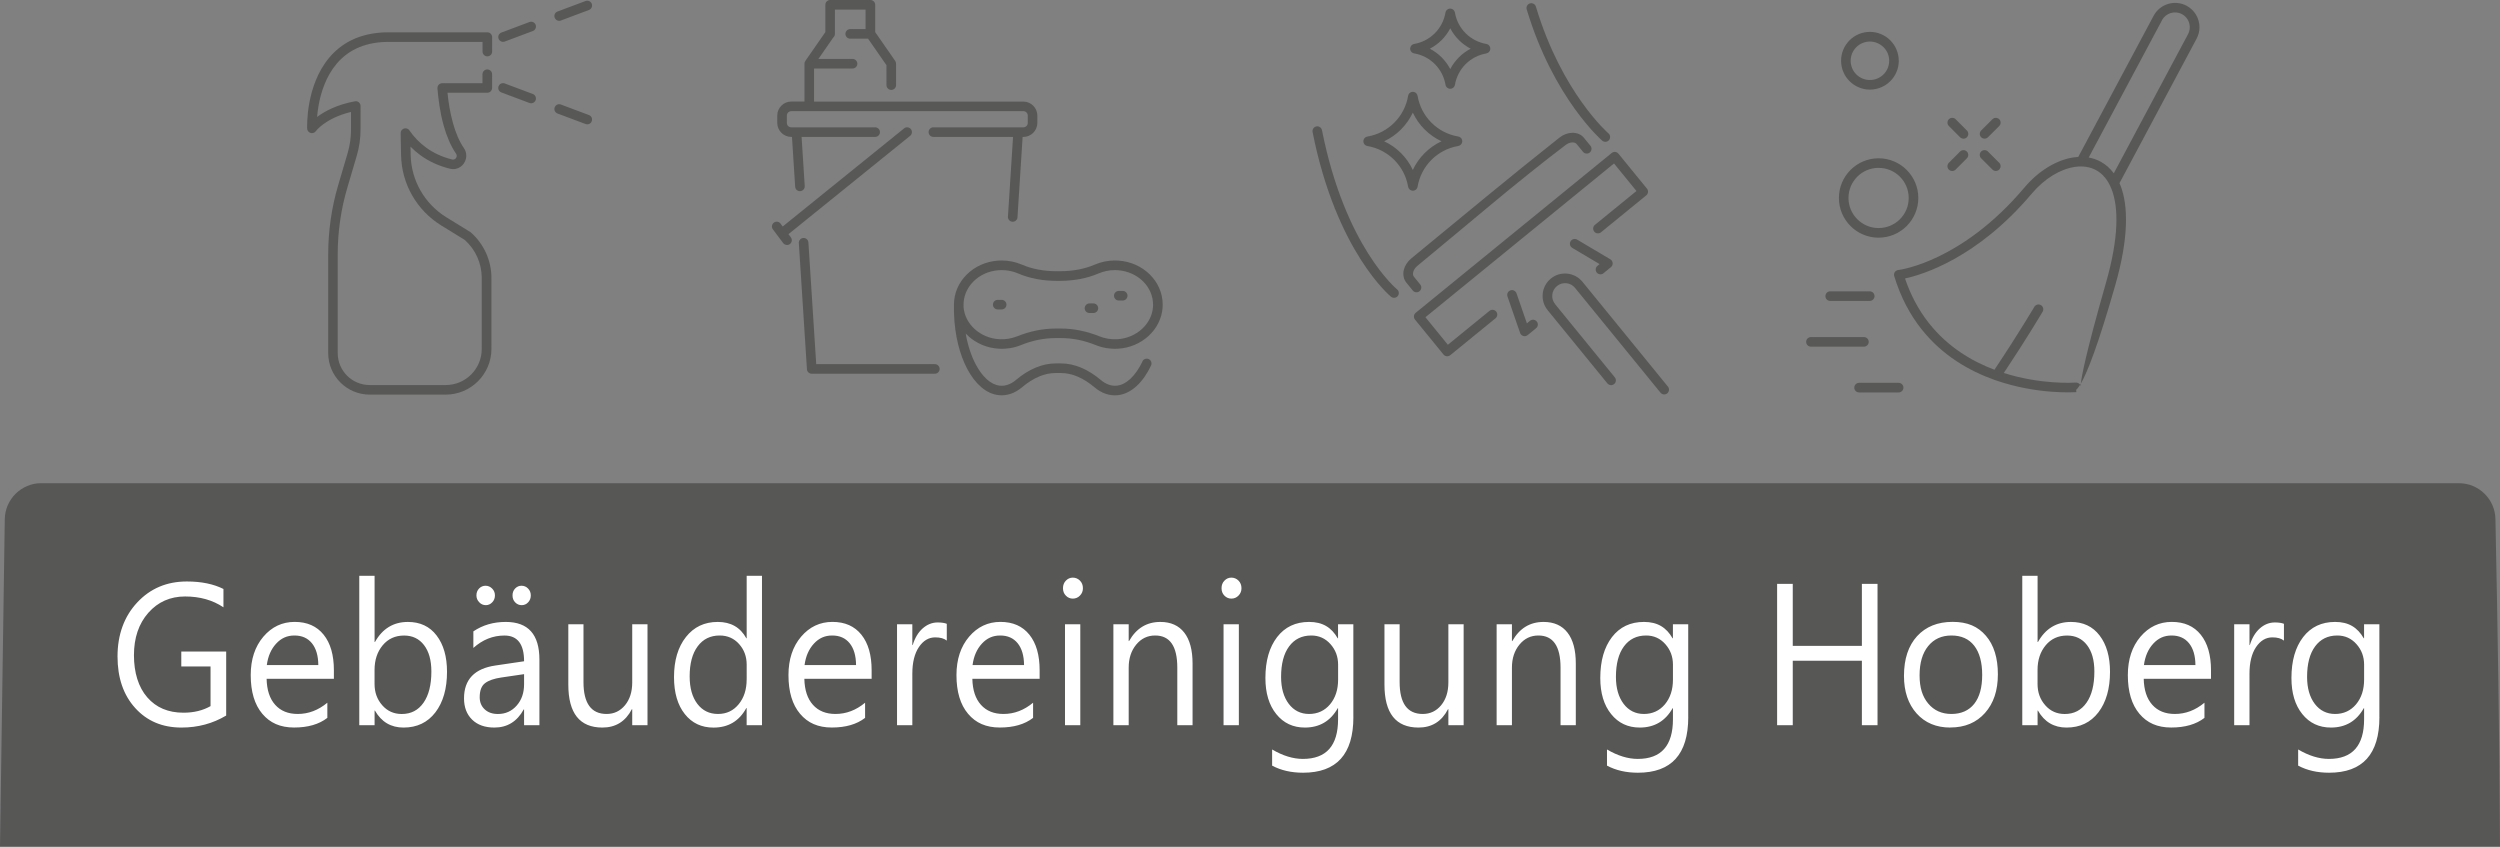 <svg xmlns="http://www.w3.org/2000/svg" id="uuid-96373253-eb11-48d6-b6de-61209c162fba" viewBox="0 0 733.48 248.41"><rect x="0" y="0" width="733.48" height="248.41" fill="#808080" stroke="none"/><defs><style>.uuid-3820d763-b8a2-4ffb-81ba-0d5971bdb1a5{fill:#585857;}.uuid-31cad994-6b05-46b5-9da7-29892d142a4c{fill:#fff;}.uuid-f220bc7f-62eb-439b-9abb-548a7b2b7c1f{fill:#575756;fill-rule:evenodd;}</style></defs><g id="uuid-2470b3a1-4b6b-4cb7-bb23-6ce719ed8019"><path class="uuid-3820d763-b8a2-4ffb-81ba-0d5971bdb1a5" d="M148.09,12.19c-.73.27-1.54-.1-1.81-.83-.27-.73.1-1.54.83-1.81l8.24-3.09c.73-.27,1.54.1,1.81.83.27.73-.1,1.54-.83,1.81l-8.24,3.09ZM164.55,6.02c-.73.27-1.54-.1-1.81-.83-.27-.73.1-1.54.83-1.81l8.24-3.09c.73-.27,1.54.1,1.81.83.27.73-.1,1.54-.83,1.81l-8.24,3.09ZM172.79,33.75c.73.27,1.1,1.08.83,1.81-.27.73-1.08,1.1-1.81.83l-8.24-3.09c-.73-.27-1.1-1.08-.83-1.81.27-.73,1.08-1.1,1.81-.83l8.24,3.09ZM156.32,27.57c.73.27,1.1,1.08.83,1.81s-1.08,1.1-1.81.83l-8.24-3.09c-.73-.27-1.1-1.08-.83-1.81.27-.73,1.08-1.1,1.81-.83l8.24,3.09ZM141.56,21.78c0-.78.63-1.41,1.41-1.41s1.41.63,1.41,1.41v4.02c0,.78-.63,1.41-1.41,1.41h-11.68c.25,2.56.73,5.8,1.62,8.95.74,2.64,1.77,5.22,3.19,7.28h0c.7,1.02.84,2.16.59,3.18-.12.48-.32.92-.58,1.31-.27.4-.62.74-1.01,1.02h0c-.84.58-1.92.84-3.1.55h0c-3.44-.85-6.27-2.23-8.6-3.92-1.09-.79-2.07-1.65-2.96-2.55l.04,2.39c.07,3.74,1.09,7.34,2.89,10.49,1.8,3.15,4.38,5.86,7.56,7.82l7.06,4.35c.07.04.14.09.2.15h0c1.9,1.69,3.39,3.75,4.42,6.02,1.02,2.28,1.57,4.76,1.57,7.3v20.81c0,3.7-1.5,7.05-3.93,9.48-2.43,2.43-5.78,3.94-9.48,3.94h-22.29c-3.37,0-6.42-1.37-8.62-3.57-2.21-2.21-3.57-5.26-3.57-8.62v-28.99c0-3.43.25-6.86.74-10.27.49-3.4,1.23-6.77,2.21-10.08l2.73-9.26c.34-1.13.59-2.29.76-3.45.17-1.16.25-2.34.25-3.54v-5.16c-7.62,1.86-10.32,5.64-10.33,5.65-.46.62-1.34.75-1.97.29-.36-.27-.56-.68-.57-1.1,0-.26-.11-3.41.64-7.49.76-4.09,2.38-9.14,5.8-13.23,3.47-4.15,8.74-7.3,16.75-7.48h.03s29.65,0,29.65,0c.78,0,1.41.63,1.41,1.41v4.23c0,.78-.63,1.41-1.41,1.41s-1.41-.63-1.41-1.41v-2.82h-28.24c-7.03.16-11.62,2.88-14.62,6.47-3.05,3.65-4.51,8.21-5.2,11.93-.25,1.34-.4,2.57-.48,3.61,2.13-1.6,5.66-3.56,10.97-4.57.12-.03.24-.05.37-.05.78,0,1.41.63,1.41,1.41v6.9c0,1.31-.1,2.62-.29,3.94-.19,1.3-.47,2.58-.85,3.85l-2.73,9.26c-.94,3.17-1.65,6.41-2.12,9.68-.47,3.25-.71,6.56-.71,9.87v28.99c0,2.59,1.05,4.93,2.75,6.63,1.7,1.7,4.04,2.75,6.63,2.75h22.29c2.93,0,5.58-1.18,7.49-3.1,1.92-1.92,3.1-4.57,3.1-7.5v-20.81c0-2.15-.46-4.24-1.31-6.15-.84-1.88-2.08-3.58-3.65-5l-6.93-4.27c-3.59-2.21-6.5-5.27-8.53-8.82-2.03-3.55-3.18-7.61-3.25-11.83l-.12-6.3c-.05-.49.17-.99.6-1.29.64-.44,1.52-.29,1.96.35,1.26,1.82,2.88,3.58,4.93,5.07,2.06,1.49,4.56,2.72,7.62,3.47.33.08.62.01.85-.14.11-.08.21-.17.28-.28.08-.12.14-.25.18-.38.07-.29.02-.62-.19-.93-1.61-2.35-2.76-5.22-3.58-8.12-1.13-4.01-1.63-8.1-1.85-10.94,0-.06-.01-.12-.01-.18,0-.78.63-1.41,1.41-1.41h11.8v-2.61Z"></path><path class="uuid-3820d763-b8a2-4ffb-81ba-0d5971bdb1a5" d="M234.37,71.31c-.05-.77.54-1.44,1.32-1.49.77-.05,1.44.54,1.49,1.32l2.29,35.69h34.8c.78,0,1.41.63,1.41,1.41s-.63,1.41-1.41,1.41h-36.12c-.74,0-1.36-.58-1.4-1.32l-2.38-37.01ZM232.03,69.63c.46.62.34,1.5-.28,1.97-.62.46-1.5.34-1.97-.28l-3.02-4.03c-.47-.62-.34-1.5.28-1.97.62-.47,1.5-.34,1.97.28l.63.85,35.62-28.79c.6-.49,1.49-.39,1.98.21.49.61.39,1.49-.21,1.98l-35.7,28.85.7.93ZM282.7,89.13v.48c-.01.16,0,.31,0,.45h0c.18,2.51,1.39,4.78,3.25,6.47,1.89,1.72,4.43,2.84,7.24,2.99.92.05,1.83,0,2.69-.14.89-.15,1.74-.39,2.55-.71,1.81-.73,3.69-1.31,5.63-1.7,1.87-.38,3.76-.58,5.65-.58h1.56c1.89,0,3.78.2,5.65.58,1.94.39,3.82.97,5.63,1.7.8.32,1.66.57,2.55.71.86.14,1.76.19,2.69.14,2.8-.15,5.35-1.27,7.24-2.99,1.86-1.69,3.07-3.97,3.25-6.47.01-.2.02-.42.02-.67,0-2.65-1.12-5.06-2.95-6.86-1.86-1.83-4.46-3.04-7.36-3.25-.27-.02-.56-.03-.88-.03-.86,0-1.69.08-2.46.24h0c-.79.16-1.57.41-2.33.73-1.71.74-3.52,1.27-5.37,1.63-1.96.37-3.95.55-5.93.55h-1.03c-1.98,0-3.97-.17-5.93-.55-1.85-.35-3.66-.89-5.37-1.63-.75-.32-1.53-.57-2.33-.73-.78-.16-1.6-.24-2.47-.24-.32,0-.62,0-.88.03-2.9.2-5.5,1.41-7.36,3.25-1.62,1.6-2.69,3.68-2.91,5.98l-.03.63ZM335.17,106.03c.33-.7,1.17-1,1.87-.67.7.33,1,1.17.67,1.87-1.17,2.48-2.61,4.53-4.23,6.02-1.65,1.52-3.5,2.47-5.48,2.69h-.04c-1.22.13-2.41-.01-3.55-.4-1.15-.39-2.26-1.04-3.29-1.91h0c-1.64-1.37-3.32-2.45-5.03-3.17-1.58-.66-3.2-1.02-4.83-1.02h-1.56c-1.63,0-3.25.36-4.83,1.02-1.7.72-3.39,1.79-5.02,3.17l-.09.07c-1.01.83-2.08,1.45-3.2,1.83-1.16.39-2.36.54-3.59.4h0c-3.63-.4-6.87-3.29-9.2-7.71-2.21-4.18-3.65-9.82-3.86-16.02-.02-.39-.03-.8-.03-1.23,0-.39,0-.77,0-1.15v-.45c0-3.43,1.43-6.54,3.79-8.86,2.32-2.29,5.54-3.8,9.14-4.05.38-.03.73-.04,1.07-.04,1.02,0,2.04.11,3.03.31,1.02.21,1.98.51,2.88.9,1.53.66,3.14,1.14,4.79,1.45,1.76.34,3.57.49,5.4.49h1.03c1.83,0,3.64-.16,5.4-.49,1.65-.32,3.26-.79,4.79-1.45.9-.39,1.86-.69,2.88-.9.99-.2,2-.31,3.03-.31.34,0,.69.01,1.07.04,3.6.25,6.82,1.76,9.14,4.05,2.36,2.32,3.8,5.44,3.8,8.87,0,.26-.01.55-.03.86-.23,3.26-1.78,6.2-4.16,8.36-2.35,2.14-5.51,3.53-8.99,3.71-1.12.06-2.22,0-3.28-.17-1.1-.18-2.15-.48-3.14-.88-1.67-.67-3.39-1.2-5.13-1.56-1.65-.33-3.36-.51-5.1-.51h-1.56c-1.74,0-3.44.18-5.1.51-1.74.35-3.46.88-5.13,1.56-.99.4-2.05.7-3.14.88-1.06.17-2.16.24-3.29.17-3.48-.19-6.64-1.57-8.99-3.71-.27-.24-.52-.49-.76-.75.6,3.46,1.63,6.55,2.95,9.06,1.9,3.6,4.38,5.93,7.02,6.23.82.09,1.62,0,2.39-.27.8-.27,1.58-.72,2.31-1.33l.08-.07c1.84-1.54,3.76-2.77,5.74-3.6,1.94-.81,3.92-1.25,5.92-1.25h1.56c2,0,3.98.44,5.92,1.25,1.98.83,3.9,2.06,5.74,3.6h0c.76.64,1.56,1.11,2.39,1.4.76.26,1.55.36,2.35.27h.03c1.35-.15,2.66-.84,3.88-1.96,1.35-1.24,2.57-3.01,3.59-5.15ZM292.73,90.79c-.78,0-1.41-.63-1.41-1.41s.63-1.41,1.41-1.41h1.15c.78,0,1.41.63,1.41,1.41s-.63,1.41-1.41,1.41h-1.15ZM319.65,91.84c-.78,0-1.41-.63-1.41-1.41s.63-1.41,1.41-1.41h1.14c.78,0,1.41.63,1.41,1.41s-.63,1.41-1.41,1.41h-1.14ZM328.25,88.17c-.78,0-1.41-.63-1.41-1.41s.63-1.41,1.41-1.41h1.14c.78,0,1.41.63,1.41,1.41s-.63,1.41-1.41,1.41h-1.14ZM298.53,63.74c-.05.78-.72,1.36-1.49,1.32-.78-.05-1.36-.72-1.32-1.49l1.5-23.4h-23.37c-.78,0-1.41-.63-1.41-1.41s.63-1.41,1.41-1.41h26.4c.36,0,.69-.15.92-.38.23-.23.37-.55.37-.92v-2.14c0-.36-.15-.68-.38-.92-.23-.24-.56-.38-.92-.38h-68.08c-.36,0-.68.15-.92.38-.23.23-.38.56-.38.92v2.14c0,.36.14.69.37.92.23.23.56.38.92.38h24.61c.78,0,1.41.63,1.41,1.41s-.63,1.41-1.41,1.41h-21.58l.92,14.42c.05.78-.54,1.44-1.32,1.49-.78.05-1.44-.54-1.49-1.32l-.93-14.59h-.2c-1.13,0-2.16-.46-2.91-1.21-.75-.75-1.21-1.78-1.21-2.91v-2.14c0-1.14.46-2.17,1.21-2.91.75-.75,1.78-1.21,2.91-1.21h3.87v-11.11c0-.34.12-.65.32-.9l5.8-8.36V1.41c0-.78.63-1.41,1.41-1.41h11.81c.78,0,1.41.63,1.41,1.41v8.02l5.82,8.38c.19.24.3.54.3.88v6.28c0,.78-.63,1.41-1.41,1.41s-1.41-.63-1.41-1.41v-5.85l-5.4-7.77h-5.23c-.78,0-1.41-.63-1.41-1.41s.63-1.41,1.41-1.41h4.5V2.82h-8.99v7.12c0,.43-.19.81-.49,1.07l-4.35,6.27h10.01c.78,0,1.41.63,1.41,1.41s-.63,1.41-1.41,1.41h-11.29v9.7h61.39c1.14,0,2.17.46,2.91,1.21.74.74,1.21,1.78,1.21,2.91v2.14c0,1.13-.46,2.16-1.21,2.91-.75.74-1.77,1.21-2.91,1.21h-.2l-1.51,23.58Z"></path><path class="uuid-3820d763-b8a2-4ffb-81ba-0d5971bdb1a5" d="M428.03,16.82c1.01-1.01,2.17-1.86,3.45-2.53-1.28-.67-2.44-1.52-3.45-2.53-1.01-1.01-1.87-2.17-2.54-3.45-.66,1.28-1.52,2.44-2.52,3.44-1.01,1.01-2.18,1.87-3.46,2.54,1.28.67,2.44,1.53,3.46,2.54,1.01,1.01,1.86,2.17,2.52,3.44.67-1.28,1.53-2.44,2.54-3.45M436.07,15.68c-2.34.4-4.44,1.52-6.06,3.13-1.61,1.61-2.74,3.71-3.14,6.06-.13.77-.85,1.28-1.62,1.16-.63-.1-1.09-.61-1.16-1.21-.4-2.33-1.52-4.41-3.12-6.02-1.61-1.61-3.71-2.74-6.06-3.13-.77-.13-1.28-.85-1.16-1.62.1-.61.59-1.07,1.17-1.16,2.34-.4,4.43-1.52,6.04-3.13,1.61-1.61,2.73-3.72,3.13-6.06.13-.77.85-1.28,1.62-1.16.61.1,1.07.59,1.16,1.17.4,2.34,1.52,4.44,3.13,6.04,1.62,1.61,3.72,2.74,6.07,3.14.77.13,1.28.85,1.16,1.62-.1.62-.59,1.07-1.17,1.16ZM417.97,44.92c1.43-1.43,3.1-2.61,4.95-3.47-1.85-.86-3.52-2.04-4.95-3.47-1.42-1.42-2.6-3.09-3.46-4.94-.87,1.85-2.05,3.52-3.47,4.95-1.42,1.42-3.09,2.6-4.94,3.46,1.85.86,3.52,2.04,4.94,3.46,1.43,1.43,2.61,3.1,3.47,4.95.86-1.85,2.04-3.52,3.46-4.94ZM427.82,42.84c-3.04.52-5.76,1.97-7.85,4.06-2.09,2.1-3.55,4.83-4.06,7.88-.13.77-.85,1.28-1.62,1.16-.61-.1-1.07-.59-1.16-1.17-.52-3.04-1.98-5.77-4.07-7.86-2.1-2.1-4.83-3.56-7.88-4.07-.77-.13-1.28-.85-1.16-1.62.1-.62.59-1.07,1.17-1.16,3.05-.51,5.77-1.97,7.87-4.06,2.1-2.09,3.56-4.82,4.07-7.88.13-.77.85-1.28,1.62-1.16.62.1,1.07.59,1.16,1.17.51,3.04,1.97,5.77,4.06,7.86,2.09,2.09,4.82,3.55,7.87,4.06.77.13,1.28.85,1.16,1.62-.1.61-.59,1.07-1.17,1.16ZM416.68,83.46c.49.6.4,1.49-.2,1.98-.6.49-1.49.4-1.98-.2-.62-.77-1.29-1.54-1.89-2.32-.84-1.05-1.06-2.4-.74-3.73.29-1.22,1.05-2.44,2.2-3.38,14.36-11.79,28.87-23.91,43.43-35.41,1.14-.92,2.48-1.4,3.73-1.44,1.38-.04,2.66.46,3.51,1.49l.06.09,1.82,2.22c.49.6.41,1.48-.19,1.98-.6.49-1.48.41-1.98-.19l-1.82-2.22-.07-.08c-.27-.33-.73-.48-1.25-.47-.66.02-1.39.29-2.04.82-14.44,10.92-29.32,23.82-43.42,35.4-.65.53-1.07,1.2-1.23,1.85-.12.51-.07,1,.2,1.33l1.88,2.3ZM442.28,86.97c-.25-.73.14-1.53.87-1.78.73-.25,1.53.14,1.78.87l3.05,8.81.91-.75c.6-.49,1.49-.4,1.98.2.49.6.4,1.49-.2,1.98l-2.47,2.02c-.13.1-.27.18-.43.24-.73.25-1.53-.14-1.78-.87l-3.71-10.71ZM470.46,80.17c-.6.49-1.49.4-1.98-.2-.49-.6-.4-1.49.2-1.98l.62-.51-8.01-4.75c-.67-.4-.89-1.26-.5-1.93.4-.67,1.26-.89,1.93-.5l9.74,5.78c.14.08.27.19.37.32.49.6.4,1.49-.2,1.98l-2.18,1.78ZM473.77,110.7c.49.6.4,1.49-.2,1.98-.6.49-1.49.4-1.98-.2l-17.53-21.49c-1.15-1.41-1.61-3.15-1.44-4.83.17-1.63.94-3.21,2.3-4.35.05-.05.1-.09.15-.13,1.39-1.12,3.11-1.57,4.76-1.4,1.66.17,3.25.96,4.4,2.33.04.05.08.1.12.15l25.01,30.67c.49.6.4,1.49-.2,1.98-.6.49-1.49.4-1.98-.2l-25.02-30.68-.06-.07c-.66-.81-1.58-1.28-2.54-1.37-.96-.1-1.95.17-2.76.83h0c-.81.66-1.27,1.58-1.37,2.54-.1.96.17,1.96.82,2.77l17.53,21.49ZM471.92,39.14c.58.51.64,1.4.13,1.99-.51.58-1.4.64-1.99.13-.04-.04-14.29-12.37-22.14-38.51-.22-.74.2-1.53.95-1.75.74-.22,1.53.2,1.75.95,7.61,25.34,21.26,37.16,21.3,37.19ZM409.9,84.89c.6.5.67,1.39.18,1.98-.5.6-1.39.67-1.98.18-.05-.04-16.02-13.09-23-48.31-.15-.76.35-1.5,1.11-1.65.76-.15,1.5.35,1.65,1.11,6.79,34.24,22,46.66,22.04,46.7ZM469.72,68.15c-.6.49-1.49.4-1.98-.2-.49-.6-.4-1.49.2-1.98l12.18-9.93-6.58-8.08-55.33,45.11,6.58,8.08,12.2-9.94c.6-.49,1.49-.4,1.98.2.49.6.4,1.49-.2,1.98l-13.28,10.82c-.6.49-1.49.4-1.98-.2l-8.36-10.25c-.49-.6-.4-1.49.2-1.98l57.51-46.89c.6-.49,1.49-.4,1.98.2l8.36,10.25c.49.6.4,1.49-.2,1.98l-13.27,10.82Z"></path><path class="uuid-3820d763-b8a2-4ffb-81ba-0d5971bdb1a5" d="M552.62,21.82c1.02-1.02,1.65-2.43,1.65-3.99s-.6-2.91-1.59-3.92l-.07-.06c-1.02-1.02-2.43-1.66-3.99-1.66s-2.98.63-4,1.65c-1.02,1.02-1.65,2.43-1.65,3.99s.63,2.98,1.65,3.99c1.02,1.02,2.43,1.65,4,1.65s2.97-.63,4-1.65M557.09,17.83c0,2.33-.95,4.45-2.49,5.98-1.53,1.53-3.65,2.48-5.98,2.48s-4.45-.95-5.98-2.48c-1.54-1.54-2.48-3.65-2.48-5.99s.95-4.45,2.48-5.99c1.53-1.53,3.65-2.48,5.98-2.48s4.45.95,5.98,2.48l.08.09c1.48,1.53,2.4,3.61,2.4,5.9ZM557.42,64.32c1.6-1.59,2.58-3.8,2.58-6.24s-.99-4.65-2.58-6.24c-1.6-1.6-3.81-2.59-6.26-2.59s-4.65.99-6.24,2.58c-1.6,1.6-2.59,3.81-2.59,6.25s.99,4.64,2.59,6.24c1.6,1.6,3.81,2.59,6.24,2.59s4.66-.99,6.26-2.58ZM562.82,58.08c0,3.21-1.31,6.13-3.42,8.24-2.11,2.11-5.02,3.41-8.24,3.41s-6.13-1.3-8.23-3.41c-2.11-2.11-3.41-5.02-3.41-8.23s1.3-6.12,3.41-8.23c2.11-2.11,5.02-3.42,8.23-3.42s6.13,1.3,8.24,3.41c2.11,2.11,3.42,5.03,3.42,8.24ZM610.49,112.54l-.21.35c.08.13.15.27.19.43,0-.02-.04-.18.02-.78ZM634.31,5.95l-21.5,40.26c1.25.23,2.45.64,3.57,1.26,1.43.79,2.71,1.91,3.79,3.37l21.78-40.81c.17-.32.3-.65.38-1,.09-.34.13-.69.13-1.04,0-.79-.21-1.57-.61-2.24-.39-.65-.96-1.21-1.68-1.6-1.06-.56-2.24-.65-3.3-.32-1.06.32-2,1.05-2.57,2.11ZM575.07,44.46c.55-.55,1.44-.55,1.99,0,.55.55.55,1.44,0,1.99l-3.3,3.31c-.55.55-1.44.55-1.99,0-.55-.55-.55-1.44,0-1.99l3.3-3.31ZM584.57,34.98c.55-.55,1.44-.54,1.99,0,.55.55.54,1.44,0,1.99l-3.31,3.3c-.55.55-1.44.54-1.99,0-.55-.55-.54-1.44,0-1.99l3.31-3.3ZM586.55,47.76c.55.55.55,1.44,0,1.99-.55.55-1.44.55-1.99,0l-3.31-3.31c-.55-.55-.55-1.44,0-1.99.55-.55,1.44-.55,1.99,0l3.31,3.31ZM577.07,38.29c.55.55.54,1.44,0,1.99-.55.55-1.44.54-1.99,0l-3.3-3.31c-.55-.55-.54-1.44,0-1.99.55-.55,1.44-.54,1.99,0l3.3,3.31ZM557.04,112.32c.78,0,1.41.63,1.41,1.41s-.63,1.41-1.41,1.41h-11.6c-.78,0-1.41-.63-1.41-1.41s.63-1.41,1.41-1.41h11.6ZM548.56,85.47c.78,0,1.41.63,1.41,1.41s-.63,1.41-1.41,1.41h-11.59c-.78,0-1.41-.63-1.41-1.41s.63-1.41,1.41-1.41h11.59ZM546.86,98.89c.78,0,1.41.63,1.41,1.41s-.63,1.41-1.41,1.41h-15.54c-.78,0-1.41-.63-1.41-1.41s.63-1.41,1.41-1.41h15.54ZM563.86,96.71c-.05-.05-.1-.11-.14-.17l-.02-.03c-1.63-2.07-3.14-4.37-4.47-6.92-1.35-2.59-2.53-5.44-3.48-8.57-.23-.74.19-1.53.94-1.75.08-.02.15-.04.23-.05h.02c.58-.07,18.67-2.46,37.01-24.2l.07-.08c4.13-4.86,9.36-8,14.26-8.75.49-.07.98-.12,1.46-.15l22.11-41.41c.93-1.74,2.48-2.94,4.23-3.47,1.75-.53,3.7-.4,5.45.53h0c1.18.63,2.11,1.55,2.76,2.63.67,1.11,1.02,2.39,1.02,3.68,0,.57-.07,1.15-.22,1.73-.14.55-.35,1.1-.64,1.64l-22.61,42.36c.1.22.19.44.28.67,2.34,5.96,2.43,15.45-1.51,29.24-5.08,17.78-8.21,25.62-10.11,28.91.19-1.94,1.34-8.47,7.4-29.68,3.75-13.13,3.73-22.01,1.59-27.44-1.05-2.66-2.61-4.46-4.47-5.49-1.85-1.02-4.03-1.31-6.34-.96-4.26.65-8.86,3.44-12.54,7.78l-.06.07c-15.99,18.96-32.07,23.77-37.17,24.87.81,2.37,1.75,4.56,2.8,6.58,1.25,2.39,2.66,4.54,4.18,6.48.06.06.11.12.16.19,5.45,6.84,12.39,11,19.1,13.53,6.94-10.38,11.7-18.44,11.71-18.46.4-.67,1.26-.89,1.93-.5.67.4.89,1.26.5,1.93-.01.02-4.6,7.8-11.39,17.98,10.76,3.42,20.27,2.87,21.06,2.82.53-.06,1.04.2,1.32.63-.13.21-.25.4-.37.57l.55-.14-.55.14c-.29.42-.54.71-.77.91l.04.69c-.05,0-11.38.86-23.86-3.54-.06-.02-.12-.04-.18-.06-7.41-2.64-15.22-7.13-21.29-14.76Z"></path><path class="uuid-f220bc7f-62eb-439b-9abb-548a7b2b7c1f" d="M12.11,141.77h709.32c5.82,0,10.59,4.67,10.71,10.49.65,32.05,1.21,64.09,1.34,96.15H0l1.4-96.09c.09-5.84,4.87-10.56,10.71-10.56"></path><path class="uuid-31cad994-6b05-46b5-9da7-29892d142a4c" d="M490.83,199.38v-4.37c0-2.35-.75-4.36-2.25-6.04-1.5-1.68-3.38-2.52-5.62-2.52-2.77,0-4.94,1.07-6.51,3.2-1.57,2.13-2.35,5.11-2.35,8.94,0,3.3.76,5.93,2.26,7.92,1.5,1.97,3.5,2.96,5.97,2.96s4.56-.95,6.14-2.83c1.58-1.9,2.36-4.31,2.36-7.26M495.32,210.4c0,10.87-4.92,16.31-14.76,16.31-3.46,0-6.48-.69-9.08-2.08v-4.74c3.15,1.85,6.16,2.77,9.02,2.77,6.88,0,10.33-3.88,10.33-11.63v-3.24h-.1c-2.14,3.78-5.35,5.67-9.63,5.67-3.48,0-6.28-1.31-8.4-3.95-2.13-2.63-3.19-6.16-3.19-10.59,0-5.03,1.15-9.03,3.43-12,2.29-2.97,5.42-4.45,9.38-4.45s6.57,1.6,8.4,4.8h.1v-4.11h4.49v27.24ZM462.34,212.77h-4.49v-16.89c0-6.29-2.16-9.43-6.5-9.43-2.24,0-4.09.89-5.56,2.68-1.47,1.79-2.2,4.04-2.2,6.75v16.89h-4.49v-29.61h4.49v4.92h.11c2.11-3.74,5.17-5.61,9.18-5.61,3.06,0,5.4,1.05,7.02,3.14,1.62,2.08,2.43,5.11,2.43,9.06v18.1ZM429.42,212.77h-4.48v-4.69h-.11c-1.86,3.59-4.74,5.38-8.64,5.38-6.67,0-10-4.2-10-12.61v-17.7h4.45v16.95c0,6.25,2.27,9.37,6.78,9.37,2.18,0,3.98-.85,5.4-2.56,1.41-1.71,2.12-3.94,2.12-6.7v-17.06h4.48v29.61ZM392.59,199.38v-4.37c0-2.35-.75-4.36-2.25-6.04-1.5-1.68-3.38-2.52-5.62-2.52-2.77,0-4.94,1.07-6.51,3.2-1.57,2.13-2.35,5.11-2.35,8.94,0,3.3.76,5.93,2.26,7.92,1.5,1.97,3.5,2.96,5.97,2.96s4.56-.95,6.14-2.83c1.58-1.9,2.36-4.31,2.36-7.26ZM397.07,210.4c0,10.87-4.92,16.31-14.76,16.31-3.46,0-6.48-.69-9.08-2.08v-4.74c3.15,1.85,6.16,2.77,9.02,2.77,6.88,0,10.33-3.88,10.33-11.63v-3.24h-.1c-2.14,3.78-5.35,5.67-9.63,5.67-3.48,0-6.28-1.31-8.4-3.95-2.13-2.63-3.19-6.16-3.19-10.59,0-5.03,1.15-9.03,3.43-12,2.29-2.97,5.42-4.45,9.38-4.45s6.57,1.6,8.4,4.8h.1v-4.11h4.49v27.24ZM363.47,212.77h-4.49v-29.61h4.49v29.61ZM361.28,175.63c-.79,0-1.48-.29-2.04-.87-.57-.57-.85-1.3-.85-2.19s.28-1.63.85-2.21c.56-.59,1.25-.89,2.04-.89s1.52.3,2.1.89c.57.58.86,1.32.86,2.21s-.29,1.57-.86,2.16c-.58.6-1.28.9-2.1.9ZM349.9,212.77h-4.49v-16.89c0-6.29-2.16-9.43-6.5-9.43-2.24,0-4.09.89-5.56,2.68-1.47,1.79-2.2,4.04-2.2,6.75v16.89h-4.49v-29.61h4.49v4.92h.11c2.11-3.74,5.17-5.61,9.18-5.61,3.06,0,5.4,1.05,7.02,3.14,1.62,2.08,2.43,5.11,2.43,9.06v18.1ZM316.95,212.77h-4.49v-29.61h4.49v29.61ZM314.76,175.63c-.79,0-1.48-.29-2.04-.87-.57-.57-.85-1.3-.85-2.19s.28-1.63.85-2.21c.56-.59,1.25-.89,2.04-.89s1.52.3,2.1.89c.57.58.86,1.32.86,2.21s-.29,1.57-.86,2.16c-.58.6-1.28.9-2.1.9ZM300.45,195.13c-.02-2.73-.64-4.87-1.87-6.4-1.23-1.52-2.94-2.28-5.13-2.28s-3.91.8-5.38,2.4c-1.47,1.6-2.39,3.69-2.73,6.28h15.11ZM305.04,199.15h-19.76c.07,3.3.91,5.84,2.52,7.64,1.6,1.79,3.81,2.68,6.61,2.68,3.15,0,6.04-1.1,8.69-3.3v4.45c-2.46,1.9-5.72,2.83-9.76,2.83s-7.06-1.34-9.32-4.03c-2.27-2.69-3.4-6.48-3.4-11.35,0-4.61,1.24-8.36,3.7-11.26,2.47-2.9,5.54-4.35,9.2-4.35s6.49,1.25,8.5,3.76c2.01,2.5,3,5.98,3,10.43v2.49ZM277.78,187.95c-.78-.63-1.91-.95-3.39-.95-1.92,0-3.52.95-4.8,2.86-1.28,1.91-1.92,4.51-1.92,7.81v15.09h-4.49v-29.61h4.49v6.1h.11c.63-2.08,1.6-3.7,2.92-4.88,1.32-1.16,2.78-1.75,4.4-1.75,1.17,0,2.05.14,2.68.4v4.92ZM251.16,195.13c-.02-2.73-.64-4.87-1.87-6.4-1.23-1.52-2.94-2.28-5.13-2.28s-3.91.8-5.38,2.4c-1.47,1.6-2.39,3.69-2.73,6.28h15.11ZM255.75,199.15h-19.76c.07,3.3.91,5.84,2.52,7.64,1.6,1.79,3.81,2.68,6.61,2.68,3.15,0,6.04-1.1,8.69-3.3v4.45c-2.46,1.9-5.72,2.83-9.76,2.83s-7.06-1.34-9.32-4.03c-2.27-2.69-3.4-6.48-3.4-11.35,0-4.61,1.24-8.36,3.7-11.26,2.47-2.9,5.54-4.35,9.2-4.35s6.49,1.25,8.5,3.76c2.01,2.5,3,5.98,3,10.43v2.49ZM219.07,199.38v-4.37c0-2.39-.75-4.41-2.24-6.07-1.49-1.66-3.39-2.49-5.68-2.49-2.73,0-4.89,1.06-6.46,3.18-1.57,2.12-2.35,5.05-2.35,8.8,0,3.42.76,6.1,2.26,8.08,1.5,1.97,3.53,2.96,6.05,2.96s4.52-.96,6.08-2.86c1.56-1.91,2.33-4.32,2.33-7.23ZM223.55,212.77h-4.49v-5.03h-.1c-2.08,3.82-5.29,5.73-9.63,5.73-3.51,0-6.32-1.32-8.42-3.98-2.11-2.65-3.16-6.26-3.16-10.83,0-4.9,1.17-8.82,3.5-11.77,2.33-2.95,5.44-4.42,9.32-4.42s6.64,1.6,8.4,4.8h.1v-18.33h4.49v43.84ZM189.97,212.77h-4.48v-4.69h-.11c-1.86,3.59-4.74,5.38-8.64,5.38-6.67,0-10-4.2-10-12.61v-17.7h4.45v16.95c0,6.25,2.27,9.37,6.78,9.37,2.18,0,3.98-.85,5.4-2.56,1.41-1.71,2.12-3.94,2.12-6.7v-17.06h4.48v29.61ZM142.54,177.55c-.76,0-1.42-.29-1.95-.86-.54-.56-.81-1.23-.81-2,0-.81.26-1.49.78-2.03.51-.53,1.15-.81,1.89-.81s1.4.28,1.94.83c.55.55.82,1.21.82,2.01s-.26,1.46-.79,2.02c-.52.55-1.16.84-1.88.84ZM153.04,177.55c-.73,0-1.35-.28-1.88-.81-.53-.54-.79-1.22-.79-2.05s.25-1.49.77-2.03c.51-.53,1.13-.81,1.86-.81.77,0,1.42.28,1.94.83.53.55.79,1.21.79,2.01s-.25,1.46-.77,2.02c-.5.55-1.15.84-1.91.84ZM153.77,197.79l-6.74.99c-2.08.31-3.65.85-4.7,1.64-1.05.78-1.59,2.16-1.59,4.15,0,1.44.48,2.63,1.46,3.54.97.92,2.27,1.37,3.89,1.37,2.22,0,4.06-.83,5.5-2.47,1.46-1.65,2.17-3.74,2.17-6.27v-2.95ZM158.25,212.77h-4.49v-4.63h-.1c-1.95,3.55-4.82,5.32-8.61,5.32-2.79,0-4.97-.78-6.55-2.34-1.58-1.56-2.36-3.63-2.36-6.22,0-5.53,3.08-8.76,9.23-9.65l8.39-1.24c0-5.03-1.92-7.55-5.76-7.55-3.37,0-6.41,1.21-9.12,3.64v-4.86c2.75-1.86,5.91-2.77,9.51-2.77,6.58,0,9.87,3.68,9.87,11.05v19.26ZM109.89,196.54v4.14c0,2.45.75,4.53,2.26,6.24,1.5,1.71,3.4,2.56,5.72,2.56,2.71,0,4.84-1.1,6.38-3.3,1.54-2.2,2.31-5.25,2.31-9.17,0-3.3-.72-5.87-2.16-7.75-1.44-1.87-3.39-2.8-5.84-2.8-2.61,0-4.7.96-6.29,2.87-1.59,1.92-2.38,4.32-2.38,7.22ZM110.01,208.49h-.11v4.28h-4.49v-43.84h4.49v19.43h.11c2.2-3.93,5.43-5.89,9.67-5.89,3.58,0,6.4,1.32,8.42,3.98,2.03,2.65,3.05,6.2,3.05,10.65,0,4.96-1.14,8.92-3.41,11.9-2.28,2.97-5.39,4.46-9.35,4.46-3.7,0-6.49-1.66-8.39-4.98ZM93.39,195.13c-.02-2.73-.64-4.87-1.87-6.4-1.23-1.52-2.94-2.28-5.13-2.28s-3.91.8-5.38,2.4-2.39,3.69-2.73,6.28h15.11ZM97.98,199.15h-19.76c.07,3.3.91,5.84,2.52,7.64,1.6,1.79,3.81,2.68,6.61,2.68,3.15,0,6.04-1.1,8.69-3.3v4.45c-2.46,1.9-5.72,2.83-9.76,2.83s-7.06-1.34-9.32-4.03c-2.27-2.69-3.4-6.48-3.4-11.35,0-4.61,1.24-8.36,3.7-11.26,2.47-2.9,5.54-4.35,9.2-4.35s6.49,1.25,8.5,3.76c2.01,2.5,3,5.98,3,10.43v2.49ZM66.35,209.94c-3.93,2.35-8.3,3.52-13.12,3.52-5.59,0-10.11-1.91-13.56-5.73-3.46-3.81-5.19-8.86-5.19-15.15s1.92-11.69,5.76-15.8c3.83-4.12,8.69-6.18,14.58-6.18,4.26,0,7.84.74,10.74,2.2v5.38c-3.16-2.12-6.92-3.18-11.26-3.18s-7.98,1.6-10.79,4.8c-2.81,3.2-4.21,7.34-4.21,12.44s1.31,9.37,3.91,12.36c2.6,3,6.14,4.5,10.61,4.5,3.06,0,5.71-.65,7.95-1.93v-11.63h-8.58v-4.39h13.17v18.79Z"></path><path class="uuid-31cad994-6b05-46b5-9da7-29892d142a4c" d="M693.61,199.38v-4.37c0-2.35-.75-4.36-2.25-6.04-1.5-1.68-3.38-2.52-5.62-2.52-2.77,0-4.94,1.07-6.51,3.2-1.57,2.13-2.35,5.11-2.35,8.94,0,3.3.76,5.93,2.26,7.92,1.5,1.97,3.5,2.96,5.97,2.96s4.56-.95,6.14-2.83c1.58-1.9,2.36-4.31,2.36-7.26M698.1,210.4c0,10.87-4.92,16.31-14.76,16.31-3.46,0-6.48-.69-9.08-2.08v-4.74c3.15,1.85,6.16,2.77,9.02,2.77,6.88,0,10.33-3.88,10.33-11.63v-3.24h-.1c-2.14,3.78-5.34,5.67-9.63,5.67-3.48,0-6.28-1.31-8.4-3.95-2.13-2.63-3.19-6.16-3.19-10.59,0-5.03,1.15-9.03,3.43-12,2.29-2.97,5.42-4.45,9.38-4.45s6.57,1.6,8.4,4.8h.1v-4.11h4.49v27.24ZM670.09,187.95c-.78-.63-1.91-.95-3.39-.95-1.92,0-3.52.95-4.8,2.86-1.28,1.91-1.92,4.51-1.92,7.81v15.09h-4.49v-29.61h4.49v6.1h.11c.63-2.08,1.6-3.7,2.92-4.88,1.31-1.16,2.78-1.75,4.4-1.75,1.17,0,2.05.14,2.68.4v4.92ZM644.12,195.13c-.02-2.73-.64-4.87-1.87-6.4-1.23-1.52-2.94-2.28-5.13-2.28s-3.91.8-5.38,2.4c-1.47,1.6-2.39,3.69-2.73,6.28h15.11ZM648.71,199.15h-19.76c.07,3.3.91,5.84,2.52,7.64,1.6,1.79,3.81,2.68,6.61,2.68,3.15,0,6.04-1.1,8.69-3.3v4.45c-2.46,1.9-5.72,2.83-9.76,2.83s-7.06-1.34-9.32-4.03c-2.27-2.69-3.4-6.48-3.4-11.35,0-4.61,1.24-8.36,3.7-11.26,2.47-2.9,5.54-4.35,9.2-4.35s6.49,1.25,8.5,3.76c2.01,2.5,3,5.98,3,10.43v2.49ZM597.8,196.54v4.14c0,2.45.75,4.53,2.26,6.24,1.5,1.71,3.4,2.56,5.72,2.56,2.71,0,4.84-1.1,6.38-3.3,1.54-2.2,2.31-5.25,2.31-9.17,0-3.3-.72-5.87-2.16-7.75-1.44-1.87-3.39-2.8-5.84-2.8-2.61,0-4.7.96-6.29,2.87-1.59,1.92-2.38,4.32-2.38,7.22ZM597.92,208.49h-.11v4.28h-4.49v-43.84h4.49v19.43h.11c2.2-3.93,5.43-5.89,9.67-5.89,3.58,0,6.4,1.32,8.42,3.98,2.03,2.65,3.05,6.2,3.05,10.65,0,4.96-1.14,8.92-3.41,11.9-2.28,2.97-5.39,4.46-9.35,4.46-3.7,0-6.49-1.66-8.39-4.98ZM572.54,186.45c-2.87,0-5.15,1.04-6.83,3.11-1.68,2.07-2.52,4.93-2.52,8.58s.85,6.27,2.55,8.29c1.7,2.02,3.96,3.04,6.8,3.04s5.13-1,6.69-2.98c1.56-1.98,2.33-4.81,2.33-8.47s-.77-6.55-2.33-8.56c-1.56-2.01-3.79-3.01-6.69-3.01ZM572.22,213.46c-4.13,0-7.43-1.38-9.91-4.15-2.46-2.76-3.7-6.44-3.7-11.01,0-4.98,1.29-8.85,3.85-11.66,2.57-2.79,6.04-4.19,10.42-4.19s7.43,1.35,9.77,4.08c2.34,2.71,3.51,6.49,3.51,11.3s-1.26,8.51-3.78,11.35c-2.53,2.84-5.91,4.26-10.16,4.26ZM550.85,212.77h-4.59v-18.91h-20.28v18.91h-4.59v-41.47h4.59v18.19h20.28v-18.19h4.59v41.47Z"></path></g></svg>